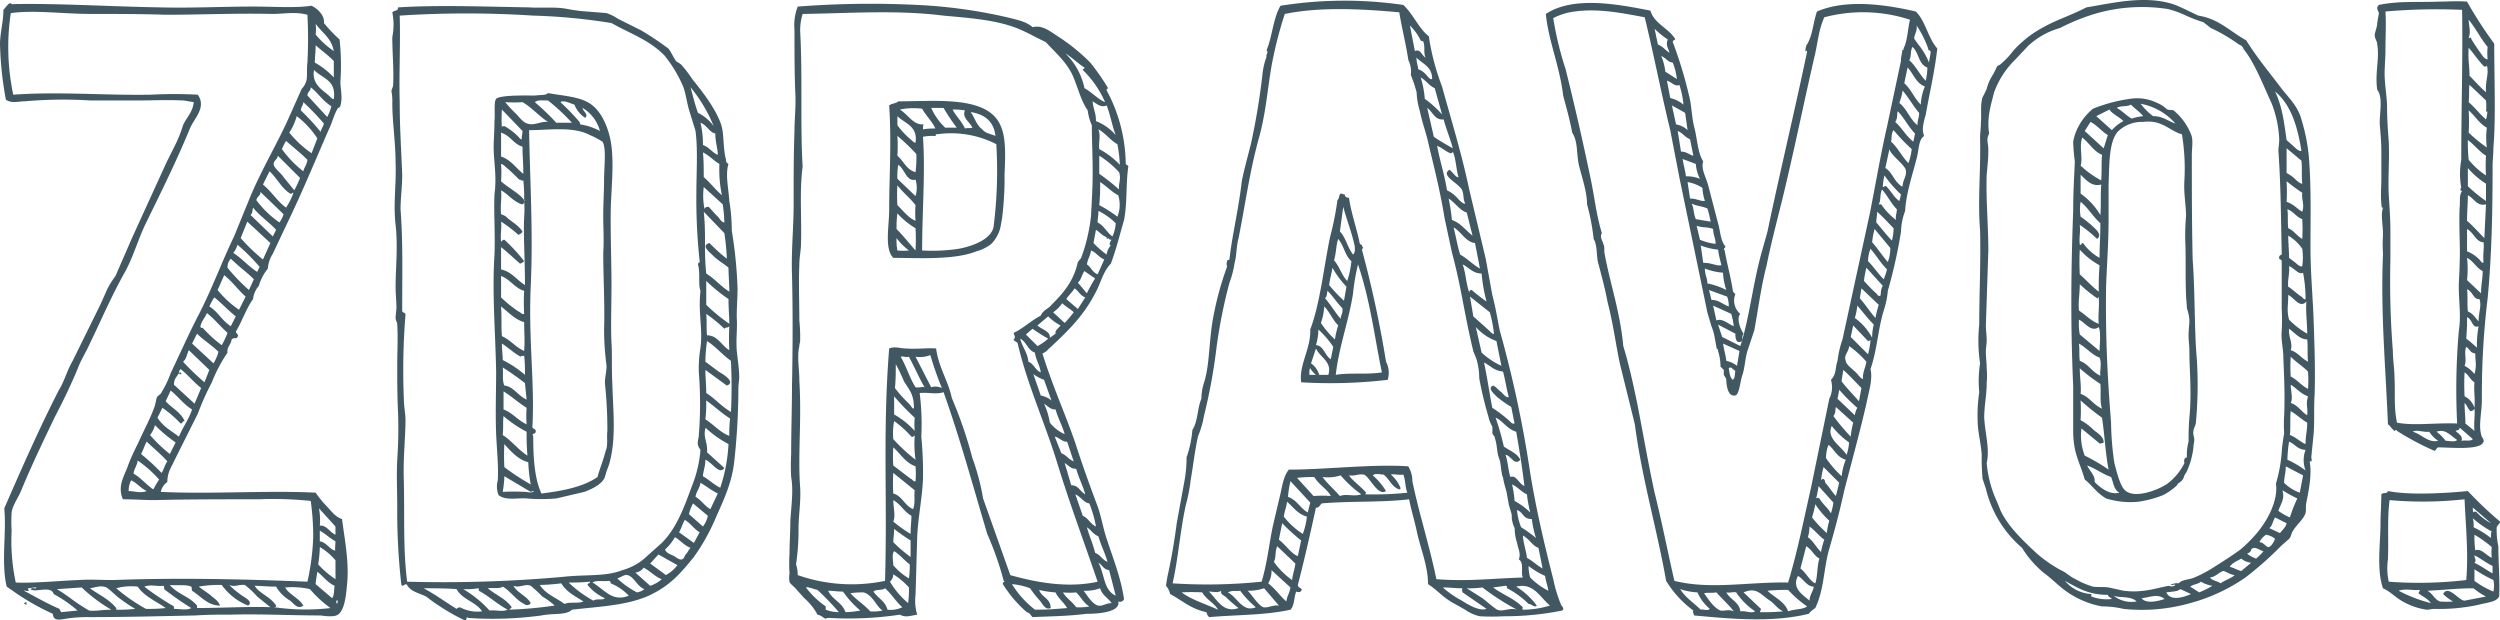 <svg xmlns="http://www.w3.org/2000/svg" width="397.471" height="98.651" viewBox="0 0 397.471 98.651">
    <path id="prefix__Path_986" d="M55.675-12.969a17.111 17.111 0 0 1-1.575-1.965c-7.336-.393-16.768.262-24.628-.131a2.608 2.608 0 0 1 1.048-1.572c0-1.572.655-2.358 1.179-3.537l3.671-7.336a41.486 41.486 0 0 1 2.23-4.978 23.266 23.266 0 0 1 2.486-4.712c-.131-.917.524-1.179.655-2.1.393-.393.786 0 .917-.393.393-.393-.524-.655-.131-1.048.917-1.572 1.572-3.537 2.62-4.978a3.836 3.836 0 0 1 .917-2.1 7.812 7.812 0 0 1 1.436-2.747 5.049 5.049 0 0 1 .786-2.358l2.1-4.454c2.49-5.109 4.586-10.222 6.814-15.327.524-1.048.786-2.227 1.31-3.144.131-.393.524-.262.524-.655.393-1.179 0-2.62 0-3.8a37.955 37.955 0 0 0-.131-6.681 24.121 24.121 0 0 1-2.489-2.62c.131-1.179-.917-2.227-1.965-2.751-2.62.393-6.026.131-9.17.131-5.109 0-9.825.262-14.934.131-7.991-.131-15.982-.655-23.318-.524-.393.131-.131-.131-.524-.131-.131 0-.131.131-.262.131l-.786.917c0 2.1-.655 4.061-.524 6.026a54.843 54.843 0 0 0 .917 8.253c.917.655 1.965.262 3.013.262a69.979 69.979 0 0 1 10.48-.131h7.336c2.489 0 4.847-.131 7.336 0 .262 0 .786.131 1.7.262-.131 1.572-1.179 2.489-1.7 3.668a20.585 20.585 0 0 1-1.179 3.013l-1.441 2.882-5.5 12.052-2.62 6.026a14.625 14.625 0 0 0-1.31 2.1l-1.048 2.358-4.454 9.039c-.917 1.572-1.31 3.275-2.227 4.716-3.144 6.157-5.9 12.445-8.646 18.733.39 3.796-.527 8.642.39 12.442l1.7 1.179a38.976 38.976 0 0 0 5.633 3.144c.131 1.441 1.441.786 3.013.655a22.205 22.205 0 0 1 2.882-.131c5.371 0 10.611-.131 16.768-.262 2.1-.131 3.668-.131 5.633-.131 5.109-.131 9.432.131 14.279.131.917.131 2.227.262 2.751-.131C58.688 3.8 58.95 1.31 59.081-.262c.393-3.537-.393-7.336-.786-10.48-1.179-.393-1.703-1.31-2.62-2.227zM6.419-.655a31.437 31.437 0 0 1-.655-8.253 21.159 21.159 0 0 1 0-2.882c.131-1.179 1.179-2.489 1.7-3.93 1.7-4.061 3.537-7.86 5.24-11.4q1.965-3.733 3.537-7.467c.524-1.441 1.31-2.62 1.834-3.8 1.965-4.061 3.406-7.467 5.5-11.266 1.441-2.489 2.227-5.371 3.406-7.86 2.489-5.109 4.978-10.087 7.074-15.2.655-1.7 2.751-3.406 1.31-5.5a70.791 70.791 0 0 0-7.467 0c-7.467.131-14.541-.524-21.877 0a36.4 36.4 0 0 1-.393-12.969c3.8-.524 8.253.131 12.838.131 4.061 0 8.122 0 11.79.131 5.633 0 11-.262 16.9-.131 1.965 0 3.668-.393 5.633.131a73.188 73.188 0 0 1 0 7.6c-.131.917 0 1.834-.131 2.751a3.118 3.118 0 0 1-.786 1.441l-2.1 4.716c-1.965 4.323-4.061 7.729-6.026 12.314l-2.62 6.419C39.169-51.614 37.6-47.291 35.5-43.23c-1.572 3.013-2.882 6.026-4.454 9.3a15.765 15.765 0 0 1-1.441 3.013c-.131.393-.655.524-.786.917l-.262 1.179c-.655 1.965-1.834 4.061-2.751 6.157a33.5 33.5 0 0 0-1.441 3.144c-.655 1.965-1.834 3.406-.917 5.633 1.7 0 3.406.131 5.109.131 5.109-.131 10.742-.131 16.506-.131a57.932 57.932 0 0 1 8.253.262 41.2 41.2 0 0 1 .394 5.765 38.558 38.558 0 0 1-.917 7.074c-9.956-.393-20.436-.655-30.916-.262-1.965 0-3.537-.131-5.5 0-3.277.131-6.945.524-9.958.393zm28.82 3.668C34.06 1.572 32.1 1.179 30.916-.262 32.1-.131 33.4-.393 34.322 0c.131.131 0 .262.131.655 1.441.917 2.489 2.358 4.454 2.358-.393-.917-1.048-1.179-1.572-1.7L35.5 0a18.561 18.561 0 0 1 3.668-.262 9.416 9.416 0 0 0 4.192 3.275c.917-.655-.655-1.31-1.31-1.834a15.431 15.431 0 0 1-1.7-1.441c.917.393 1.572-.131 2.489 0A13.042 13.042 0 0 1 44.8 1.572l2.1 1.7c-3.275-.131-8.122.131-11.659.131zm12.314.262c0-.131.262.131.262-.262-.915-1.441-2.751-1.965-3.406-3.144.917 0 1.965.131 3.406.131a6.008 6.008 0 0 0 2.227 2.227c.655.524 1.179 1.441 2.1.786-.659-1.179-2.362-1.834-2.886-2.882a13.261 13.261 0 0 1 3.93.262 17.9 17.9 0 0 0 3.275 3.013 34.158 34.158 0 0 1-8.908-.131zm-15.2-27.117c-1.179-.917-2.489-1.572-3.406-3.013l.786-1.572a17.075 17.075 0 0 1 2.882 2.489c.393 0 .262-.393.655-.393-.655-1.441-2.1-2.1-3.013-3.144l.786-1.7c1.179.917 1.965 2.1 3.406 3.013-.52 1.569-1.437 2.748-2.092 4.32zm13.366-28.165a29.155 29.155 0 0 1-3.537-3.406l1.048-2.62 3.67 3.406zM18.078 3.8a29.646 29.646 0 0 1-2.62-1.7A28.053 28.053 0 0 0 12.969.4L16.9.131a24.651 24.651 0 0 0 4.716 3.537c-1.442 0-2.49.262-3.538.132zm35.37-72.705a16.693 16.693 0 0 1-3.537-3.275 9.456 9.456 0 0 0 1.179-2.62 14.05 14.05 0 0 1 3.275 3.537zM13.624 4.061l-.262-.524C11.266 2.62 9.694 1.7 7.729.655c.131-.131.655.262.786-.131.131-.131-.262.131-.131-.262.393 0 .655-.131 1.31-.131C9.563.524 9.17 0 8.777.393c.655.655 3.275-.655 3.668.786a21.477 21.477 0 0 1 3.8 2.62zm13.493-.524A27.711 27.711 0 0 1 22.4.262 8.981 8.981 0 0 1 25.807 0c1.048 1.572 3.013 2.358 4.454 3.406a24.213 24.213 0 0 1-3.144.131zm14.8-47.553a15.681 15.681 0 0 1-3.406-3.144l1.048-2.358c1.179.917 2.227 2.358 3.406 3.406zM31.571-32.1c0-.917.393-1.179.786-1.834.131.131.262.262.393.131 0-.393-.262-.131-.393-.262a.993.993 0 0 1 .262-.524c1.179.917 2.1 2.1 3.275 3.013l-1.048 2.489zm17.816-28.16c-1.441-1.048-2.227-2.489-3.668-3.668l1.048-2.1c1.179 1.048 1.834 2.62 3.275 3.537.393.131.131-.131.524-.131a9.919 9.919 0 0 1-1.179 2.362zM39.169-38.383a19.738 19.738 0 0 1-3.013-2.751.481.481 0 0 1-.393-.131c.131-.917.655-1.31 1.048-2.227 1.179.917 2.1 2.1 3.275 3.144a14.072 14.072 0 0 1-.917 1.965zm-7.6 41.527A42.137 42.137 0 0 1 26.855 0c1.179-.393 1.7 0 3.144-.131-.131.393.131.131 0 .524a50.782 50.782 0 0 0 4.323 3.013c-.655.393-1.834.131-2.751.131zm-9.17.262C21.222 1.965 19.65 1.31 18.209.262c.917-.131 1.7-.524 2.62-.131.655.393 1.31 1.179 2.227 1.834a24.572 24.572 0 0 0 2.358 1.572 23.19 23.19 0 0 1-3.013.131zm14.019-35.894a40.213 40.213 0 0 1-3.406-3.275c.524-.393.524-.917.917-1.834l3.271 3.144zm12.576-32.619c-.393-.655-1.572-1.441-1.572-2.1 0-.524.655-.786.655-1.31l3.537 3.537a14.072 14.072 0 0 1-.917 1.965zM29.606-18.078a35.7 35.7 0 0 0-3.275-3.013c.393-.655.524-1.31.917-1.965 1.048 1.048 2.227 1.965 3.275 3.144-.393.524-.523 1.179-.917 1.834zm4.847-20.567l.786-1.572c1.048 1.048 2.358 1.834 3.406 2.882a7 7 0 0 1-.786 1.834zm-9.3 20.7c0-.655.524-1.179.655-2.1a19.272 19.272 0 0 1 3.406 3.013 16.7 16.7 0 0 0-.917 1.572c-1.049-.653-2.097-1.963-3.145-2.487zm32.1 16.768a14.681 14.681 0 0 1-2.753-2.36 19.544 19.544 0 0 0 .262-2.751 9.629 9.629 0 0 1 2.489 2.1zm-5.115-64.847a17.5 17.5 0 0 1-3.406-3.537 12.171 12.171 0 0 1 .655-1.31c1.179 1.048 2.358 1.965 3.406 3.013-.131.917-.524 1.179-.655 1.834zM43.492-47.16a28.793 28.793 0 0 1-3.406-3.54 1.97 1.97 0 0 1 .524-1.441c1.179 1.179 2.489 2.1 3.668 3.275zM54.1-86.067c1.048.917 1.965 1.572 2.882 2.489v2.62a12.568 12.568 0 0 0-3.013-2.358c.003-.917.131-1.703.131-2.751zM48.339-57.9a15.679 15.679 0 0 1-3.668-3.537c.131-.655.655-.655.655-1.31l3.668 3.537a4.1 4.1 0 0 1-.655 1.31zM30.916-21.091a21.466 21.466 0 0 1-3.144-3.009 4.427 4.427 0 0 0 .786-1.572 22.724 22.724 0 0 0 3.275 2.751zM40.61-41.4c-1.441-.917-1.965-2.227-3.406-3.144a8.384 8.384 0 0 1 .786-1.441c1.179.917 2.227 2.1 3.406 3.013zm15.982-34.973a7.261 7.261 0 0 1-.655 1.7l-3.144-3.406c0-.655.524-.655.524-1.31 1.183.92 1.834 2.099 3.275 3.016zm-2.751-5.764c1.441 1.441 3.537 1.572 3.144 4.585-.131.131-.393-.131-.786-.524-1.048-.917-2.751-1.834-2.358-4.061zM54.1-.393c0-.393.131-1.048.262-1.965.917.655 1.572 1.7 2.751 2.227-.131.655 0 1.441-.393 1.965zm-9.3-49.649c-1.441-.917-2.358-2.1-3.8-3.013a3.084 3.084 0 0 0 .655-1.31 30.059 30.059 0 0 1 3.537 3.537zm10.087-22.27a38.723 38.723 0 0 0-3.144-3.406c0-.524.393-.786.393-1.31a40.215 40.215 0 0 1 3.275 3.406c-.129.522-.391.786-.522 1.31zm-7.6 16.637l-3.537-3.406c.393-.393.262-.786.393-1.179 1.179 1.441 2.62 2.358 3.668 3.537zm9.96 46.112v1.31c-.917-.393-1.441-1.572-2.489-1.441a9.93 9.93 0 0 0-.131-2.751zM54.1-89.473c1.048 1.441 2.489 2.227 2.882 4.323a13.732 13.732 0 0 1-2.882-2.62 7.306 7.306 0 0 0 0-1.703zm3.147 83.709c-.655.131-1.441-1.31-2.489-1.441v-1.7c.917.524 1.572 1.179 2.489 1.7 0 .524-.131 1.305 0 1.441zm-30-9.432c-1.048.393-1.965 0-2.882 0a3.626 3.626 0 0 1 .393-1.7c.918.39 1.573 1.307 2.49 1.696zM7.729 2.751c.393-.131 0 .131.393.131v-.393c-.262 0-.393.131-.393.262zm49.78 0c-.131-.131-.131-.262-.131-.524h.262zM121.044-37.6c-.131-1.965.131-3.537 0-5.24 0-1.572.131-3.144.131-4.585a70.13 70.13 0 0 0-.917-9.17 28.641 28.641 0 0 0-.393-4.716c-.131-2.1-.655-4.192-.131-5.9a.605.605 0 0 1-.393-.655c-.524-1.965-.262-4.061-.786-5.633-.917-2.62-3.013-5.24-4.585-7.205a19.266 19.266 0 0 0-1.7-2.227 2.741 2.741 0 0 0-.786-.524c-.524-.655-.786-1.441-1.31-2.1a49.566 49.566 0 0 0-4.323-2.882l-3.668-1.834a7.949 7.949 0 0 0-1.834-.917l-3.149-.25a23.716 23.716 0 0 1-3.013-.393c-1.965-.393-4.061-.131-6.157-.262-7.336-.131-14.672-.393-20.829 0 0 .655-.524.393-.917.786a9.923 9.923 0 0 1 0 3.93c0 2.62.262 4.978.131 7.6 0 .393-.262.655-.262 1.048a8.056 8.056 0 0 1 .131 1.834c0 3.013.524 6.288.524 9.563.131 3.275-.393 6.55 0 9.825.393 3.537 0 6.681 0 9.956 0 1.048.131 2.1.131 3.144 0 .524-.131 1.179-.131 1.7 0 .393.262.655.262 1.048.131 2.1 0 4.323 0 6.288 0 2.62 0 5.109.131 7.729a71.018 71.018 0 0 1-.131 7.467c-.131 2.62 0 5.109 0 7.6a102.291 102.291 0 0 0 .657 12.313c.393.393.524-.393.917 0 .524 1.048 1.965 1.31 3.013 1.834a33.982 33.982 0 0 0 6.157 3.8c.393.131.131-.786.524-.393A57.24 57.24 0 0 0 90 4.585c1.965-.393 3.93 0 4.847-.917 4.585-.524 8.384-.655 11.921-2.1 3.537-1.572 5.24-3.537 7.467-6.288a32.213 32.213 0 0 0 3.275-5.764c1.441-3.275 2.751-5.9 3.144-9.432a108.317 108.317 0 0 0 .655-11.79c0-.393.131-1.048.131-1.572-.003-1.437-.265-2.878-.396-4.322zM68.644-.786C67.989-5.9 68.251-11 68.12-16.768c-.131-3.8.262-6.943.262-9.694 0-1.048-.262-2.227-.262-3.406a109.691 109.691 0 0 1 .262-13.362c0-.393-.524-.262-.524-.655 0-6.157.131-10.873-.262-16.113 0-1.7.262-3.537.262-5.5-.131-3.668-.393-7.336-.393-11.4-.131-4.585.131-9.17 0-13.886a163.83 163.83 0 0 1 21.222 0 93.3 93.3 0 0 1 12.445 1.184c3.013 1.7 5.895 2.62 8.384 5.109a21.007 21.007 0 0 1 3.013 4.978c.393 1.048.524 2.227.917 3.668l1.048 3.406c.393 3.013.131 6.55.131 10.349a91.263 91.263 0 0 0 .524 10.349c0 .393-.262.131-.262.524.393 1.441 0 3.144.393 4.192-.393 3.537.393 6.026 0 9.039a20.494 20.494 0 0 0-.262 3.93 63.13 63.13 0 0 1 0 9.956c0 .524-.262 1.048-.131 1.572a2.026 2.026 0 0 0 .393.786 19.67 19.67 0 0 1-1.31 5.633c-1.179 3.144-2.358 6.681-4.847 9.17l-2.358 2.1a9.05 9.05 0 0 1-3.93 2.227c-2.62 1.048-5.764.655-9.3 1.048a213.67 213.67 0 0 1-24.891.778zM82.4-69.954c0 2.489.524 4.585.131 7.6-.131 3.013.131 6.026 0 9.563-.393 6.157.131 11.921.262 18.6 0 3.144-.131 6.681 0 9.956.131 2.751.393 5.109.262 7.336a3.651 3.651 0 0 0 .131 2.358c1.179.917 3.013.393 4.454.524a28.3 28.3 0 0 0 4.716 0l4.454-1.048c1.441-.524 2.882-1.31 3.275-2.358l.262-.917.393-1.048c1.179-4.061.655-8.384.524-12.969-.131-2.489 0-4.454-.131-6.419-.131-2.489 0-6.419 0-8.908 0-3.668-.131-6.812-.131-11.135 0-4.061.655-8.384 0-12.052-.524-2.62-1.7-5.109-3.668-6.157-1.7-.917-4.192-1.048-6.288-1.441-.393.393-1.179.262-2.1.393-1.048 0-5.5-.131-6.157.524-.393.524-.131 2.358-.262 3.537.003 1.441-.127 3.015-.127 4.061zm17.292-.786c.655.917.262 4.061.262 6.026 0 1.7-.131 3.8-.131 5.764s.131 3.8 0 5.895c0 3.668.262 8.253.131 12.052a44.557 44.557 0 0 0 .393 5.895c0 .917-.262 1.834-.262 2.751a70.127 70.127 0 0 1 .393 7.6c-.131 1.179.131 2.227-.262 3.144-.393 1.572-.917 2.751-1.31 4.192C96.416-15.72 93.01-15.2 90-14.8c-1.179-2.489-1.31-6.157-1.31-9.17-.393-.393.524-.262.393-.786 0-.393-.524-.262-.524-.655.393-6.812-.655-14.017-.262-22.4s-.131-16.9-.262-24.759c3.144 0 6.943-.655 9.694.786a13.35 13.35 0 0 1 1.962 1.044zm-16.114 7.729c1.179.655 1.834 1.7 3.275 2.227.262 0 .393-.131.393-.524a17.492 17.492 0 0 1 0 2.62c-.131 3.144.131 6.55.131 10.742-1.441-.917-2.1-2.1-3.8-2.489v-3.537c1.179.917 2.1 1.834 3.013 2.62a1.4 1.4 0 0 0 .655-.393 26.186 26.186 0 0 0-3.145-3.406c-.393 0-.393.393-.524.262-.131-1.048.131-2.227 0-3.144a21.749 21.749 0 0 1 2.751 2.1c.393-.131.655-.393.655-.524-.655-1.048-1.834-1.572-2.751-2.489-.131 0-.262-.131-.655-.262-.129-1.445.133-2.624.002-3.803zm36.549 35.239c-1.572-.917-2.489-2.1-3.93-3.013 0-1.572-.131-2.1-.131-3.668l3.406 2.489c1.441-.524-.393-1.7-1.31-2.227l-2.1-1.572a25.521 25.521 0 0 1 .262-3.275c1.441.917 2.358 2.1 3.8 3.144.134 2.882.134 5.633.003 8.122zm-.655-24.366a23.62 23.62 0 0 1-2.751-2.489c-1.441.393 0 1.441.524 1.965.917.917 1.965 1.441 2.489 1.965 0 1.179.131 2.358.131 3.8-1.441-.917-2.227-1.965-3.668-2.882-.393-3.668 0-6.026-.393-9.825l3.275 3.406a35.61 35.61 0 0 1 .393 4.06zm-1.048 36.418c-1.048-.524-1.834-1.31-2.751-1.834 0-.655.393-1.572.393-2.62 1.048.393 2.227 2.489 3.013 1.31l-2.751-2.489c.131-1.572-.655-2.358-.262-3.8.131-.131.131-.131.131 0a17.147 17.147 0 0 0 3.537 2.489 26.182 26.182 0 0 1-1.31 6.944zM85.281 3.275c-1.048-1.441-2.62-1.965-3.8-3.013.525-.131 1.966.131 2.359-.262 1.179.655 2.227 2.227 3.406 2.751a.683.683 0 0 0 1.048-.131c-.655-1.179-2.1-1.572-2.751-2.751 1.048.393 1.834-.393 2.751 0a21.753 21.753 0 0 1 1.834 1.7 10.843 10.843 0 0 1 1.965 1.441 64 64 0 0 1-7.205.655zm-1.7-47.815c1.179.917 2.227 2.1 3.668 2.489 0 2.1.131 2.62 0 4.585-1.441-.655-2.1-1.7-3.537-2.358-.134-1.576-.003-2.751-.134-4.716zM77.028 3.275a.993.993 0 0 0-.524.262C74.8 2.489 73.229 1.31 71.264.262c1.572 0 3.537 0 5.24.131.917 1.7 3.013 1.965 4.061 3.537a5.934 5.934 0 0 1-3.537-.655zm42.837-45.064A28.113 28.113 0 0 1 116.2-44.8v-3.8a26.022 26.022 0 0 0 3.537 2.882c-.003 1.571.128 2.75.128 3.929zM83.578-72.181c1.572.524 1.965 1.834 3.406 2.227 0 1.7.131 2.358.131 4.323-1.179-.917-1.965-2.227-3.537-2.751zm3.668 28.82c-.393.131-.524-.262-.917-.393a20.519 20.519 0 0 1-2.751-2.227v-3.406c1.441.524 2.227 1.965 3.668 2.358a34.258 34.258 0 0 0 0 3.668zM84.1-22.663c1.048 1.179 2.227 2.489 3.8 2.882a26.487 26.487 0 0 0 .393 3.537 38.282 38.282 0 0 1-4.193-2.751 34.16 34.16 0 0 1 0-3.668zm-.131-4.454a18.064 18.064 0 0 0 3.668 2.489c0 1.572 0 2.1.131 3.8-1.441-.917-2.489-2.358-3.93-3.275.133-1.049.002-2.097.133-3.014zm3.013-49.911c1.572.917 2.62 2.227 4.061 3.144-1.179-.131-2.227.655-3.275.262-.655-.131-1.441-1.179-1.834-1.572a20.182 20.182 0 0 1-1.7-1.834 19.282 19.282 0 0 0 2.75 0zm31.7 14.8c-1.048-.917-1.834-1.965-2.882-2.882 0-1.048 0-2.882-.131-3.93 1.048.524 1.7 1.31 2.62 1.834a20.207 20.207 0 0 0 .397 4.981zm1.179 38.252c-1.441-.524-2.358-1.7-3.8-2.62a21.251 21.251 0 0 0 .131-3.013c1.441 1.048 2.358 1.965 3.8 2.882a19.347 19.347 0 0 0-.127 2.754zm0-13.624c-1.179-.655-1.834-2.358-3.537-2.358-.131-1.048 0-2.227-.131-3.406A22.806 22.806 0 0 1 119.079-41c.393-.393.393 0 .786-.393a36.72 36.72 0 0 0 0 3.793zM93.665 2.751c-1.441-1.051-3.013-1.572-3.93-3.013a32.254 32.254 0 0 0 3.406-.262c.917 1.441 2.1 1.965 3.537 2.882-.917.393-2.096 0-3.013.393zm-6.026-28.558c-1.441-.655-2.227-1.834-3.668-2.358v-2.882c1.441.917 2.227 1.7 3.668 2.62a17.393 17.393 0 0 0 0 2.62zm-.393-35.632c-.655-1.048-2.751-2.1-3.668-3.013a19.258 19.258 0 0 0 0-2.751c.131 0 .393.131.786.524.655.524 1.441 1.31 2.1 1.965.393 0 .262.262.655.131a26.309 26.309 0 0 1 .131 3.144c.131 0 .131.131 0 .131zM84.1-31.964c-.393-.917-.131-1.965-.262-2.882a41.323 41.323 0 0 1 3.537 2.489l.262 2.62c-1.437-.655-2.094-2.096-3.537-2.227zM119.079-57.9c-.524 0-.786-.786-1.31-1.179l-1.179-1.31c-.393 0-.655.131-.655.393a10.571 10.571 0 0 1-.131-3.537l3.013 2.751a23.528 23.528 0 0 1 .262 2.882zM95.237-76.635a4.5 4.5 0 0 0 1.7 2.1c.655-.524-.393-1.048-.393-1.572a6.154 6.154 0 0 1 2.756 3.664 9.847 9.847 0 0 0-3.144-1.048v-.131c-.131-.131-.131-.131 0-.131a37.124 37.124 0 0 0-3.144-3.275c.522-.393 1.701.262 2.225.393zm-11.528 37.99c1.048.655 1.965 1.572 3.013 2.1.131-.393.393.131.524-.262a27.422 27.422 0 0 1 .131 3.144 16.644 16.644 0 0 0-3.537-2.358c0-.921-.131-1.445-.131-2.624zm7.336-38.645a33.528 33.528 0 0 1 3.8 3.537h-2.49a40.213 40.213 0 0 0-3.406-3.275c.524-.393 1.179-.262 2.096-.262zM81.744 3.8A17.693 17.693 0 0 0 77.552.393 10.047 10.047 0 0 0 79.91.262c.131 0 .131.131.131.393 1.7.917 2.882 2.1 4.585 3.013-.917.393-1.834 0-2.882.132zm35.108-16.113c-.917-.524-1.441-1.441-2.358-1.965.131-.917.655-1.31.786-2.227.917.524 1.7 1.179 2.751 1.7zm-3.93 7.2c-.131.131-.262.786-.655.786-.393.131-1.048-.524-1.441-.655-.655-.262-1.048-.524-1.179-.917a7.975 7.975 0 0 0 1.572-1.965c.917.524 1.441 1.31 2.489 1.7-.393.4-.393.664-.786 1.055zm-5.633 1.441l1.31-1.441 3.013 1.7a5.518 5.518 0 0 1-1.834 1.572zm-9.17 3.017c.524-.393 1.572-.131 2.751-.262-.131.131.131 0 .131.393a8.086 8.086 0 0 1 2.882 1.965c-2.62 1.048-3.799-.917-5.764-2.096zm.131 2.882a17.916 17.916 0 0 1-3.93-2.882 30.764 30.764 0 0 0 3.406-.131c0 .393-.393.131-.393.524a7.34 7.34 0 0 0 2.751 2.1c-.393.389-1.184-.004-1.834.389zm19.781-70.871c-.917-.393-1.31-1.179-2.358-1.572a14.611 14.611 0 0 0-.393-3.537c1.048.393 1.441 1.572 2.358 1.7 0 1.444.393 2.361.393 3.409zm-31.047-3.8c0 .393-.131.786-.131 1.31-.131.131-.393-.262-.524-.393a9.991 9.991 0 0 0-2.227-1.7c-.131.131-.393-.131-.393.262a21.16 21.16 0 0 1 0-2.882zm24.89 63.8c.393-.655.524-1.31.917-1.965.917.524 1.441 1.441 2.358 1.965l-.917 1.7zm-24.5-6.419a31.858 31.858 0 0 0-3.537 0 16.051 16.051 0 0 0 .262-2.489l4.192 2.489c.131 0 .131-.131.524-.131-.39.394-.915.129-1.438.129zm26.069 3.537a7.261 7.261 0 0 1 .655-1.7l2.358 1.965a4.06 4.06 0 0 1-.786 1.7zm-8.515 9.3a1.886 1.886 0 0 0 1.31-.786c1.048.524 1.834 1.441 2.882 1.834a5.14 5.14 0 0 1-1.834 1.048zm12.445-71a6.8 6.8 0 0 0-2.489-2.1c-.524-1.441-.786-2.62-1.179-4.061a23.959 23.959 0 0 1 3.671 6.158zM105.193.917a13.614 13.614 0 0 1-3.144-2.227c.524-.131 1.179-.655 1.572-.524 1.048.134 1.572 1.834 2.751 2.227a2.469 2.469 0 0 1-1.179.524zm24.235-1.7c.131.393.786.786 1.179 1.31l1.179 1.31a9.2 9.2 0 0 1 2.1 2.62c.655.131.917.524 1.31.655.131-.131.262-.131.655-.131a54.531 54.531 0 0 0 11.135-.524c.917.524 1.834.131 2.751 0a7.6 7.6 0 0 1-.262-3.144l.262-9.17c.131-3.144.786-6.157.917-9.17a59.215 59.215 0 0 0-.262-6.812 40.015 40.015 0 0 0-.262-6.943c1.441-.131 2.62.262 3.8-.131 2.62 7.336 4.716 15.065 6.943 22.532a50.473 50.473 0 0 1 2.62 7.467c.393.131-.262.131-.131.524a19.658 19.658 0 0 0 3.8 4.454c.524.131.524.393.917.786 2.489-.131 5.5-.131 8.515-.524 1.965 0 5.5-.262 5.109-1.965a.677.677 0 0 0 .917-.393c-.524-3.537-1.834-6.681-2.882-9.956-.524-1.7-.786-3.406-1.441-5.109-1.179-3.144-2.358-6.419-3.406-9.694-1.572-4.585-3.668-9.17-5.24-14.279a2.346 2.346 0 0 0 .917-.655c3.537-3.275 5.9-5.633 7.86-9.694.655-1.441 1.048-2.882 2.1-3.93.917-2.489 1.441-4.716 2.1-6.943.524-2.751.262-5.371.655-8.384.131-.393-.393-.262-.393-.655a25.069 25.069 0 0 0-3.013-11.528c-.131-.393.262-.131.131-.524a35.758 35.758 0 0 0-2.751-3.93 30.551 30.551 0 0 0-4.978-4.061c-1.441-.917-2.62-1.965-4.192-1.572-1.048-.917-2.489-1.179-4.061-1.572a79.884 79.884 0 0 0-14.279-1.965 150.591 150.591 0 0 0-19 .262 8.044 8.044 0 0 0-.524 3.668c0 3.275 0 6.943.131 9.956.131 2.1-.131 4.192-.131 6.288-.131 3.537-.131 6.943-.131 11.528 0 3.668-.393 7.467-.262 11.135.131 5.109.131 11.528 0 17.685 0 3.537-.131 7.074-.131 10.873a34.158 34.158 0 0 0 0 3.668c.393 2.227 0 4.585-.131 7.074 0 1.572-.131 3.406-.131 5.109a25.177 25.177 0 0 0 0 3.144 4.391 4.391 0 0 0-.009 1.307zm1.441-8.384c0-2.1.393-4.323.262-6.55-.393-5.24.262-10.611-.131-17.03 0-1.965-.393-3.8 0-5.5 0-.393.131-.524.131-.917a26.31 26.31 0 0 0-.131-3.149c0-3.013-.131-5.895 0-8.908 0-1.179.262-2.227.262-3.275.131-4.192-.262-8.253.262-12.314-.393-6.288 0-14.672-.393-21.484a8.709 8.709 0 0 1 .393-2.751c7.86-.131 15.065-.655 22.4.262 4.192.393 8.384.655 11.921 2.1 1.572.655 2.882 1.441 4.323 2.1 1.441 1.572 3.144 3.013 4.192 5.109.917 1.965 1.31 4.061 2.489 5.764a7.951 7.951 0 0 0 .655 2.358c0 2.489.131 4.847.131 7.336s-.131 4.585-.262 7.074a27.646 27.646 0 0 1-1.572 6.681l-.524.655c-.655 3.013-2.227 4.847-4.192 6.812-.524.655-1.31.786-1.7 1.7-1.7.917-2.882 2.1-4.323 2.751.131.524.393.655 0 1.048.131.393.524.262.655.655 1.572 6.681 4.323 12.576 6.288 18.995s4.323 12.707 6.419 18.864c-4.716 1.048-9.694.131-13.886-1.048l-4.323-12.183a35.634 35.634 0 0 0-1.7-6.419 68.786 68.786 0 0 0-3.28-9.569c-.524-2.62-2.1-4.847-2.489-7.86-1.179-.131-3.013.131-4.716 0-1.048 0-1.834-.393-2.751 0-1.048 13.362-.262 23.318-.655 36.942a25.909 25.909 0 0 1-13.886-.917 5.132 5.132 0 0 0-.262-1.7 36.777 36.777 0 0 0 .393-5.635zm28.3-44.147a6.649 6.649 0 0 0 2.358-1.179 5.675 5.675 0 0 0 1.441-2.62l.262-1.441a51.008 51.008 0 0 0 .393-6.943c.131-3.013.262-5.9-.655-7.86-2.1-4.716-10.087-3.8-16.244-3.8-.393.393-.917.262-1.441.655.393 6.157 0 11.266 0 16.506 0 2.751-.786 6.288.655 7.729 3.795-.002 9.69.391 13.227-1.05zm2.751-4.192c-.131 2.227-3.406 3.406-5.633 3.8a28.34 28.34 0 0 1-5.764.262c0-6.288.524-12.314.131-18.078a8.056 8.056 0 0 1 1.834-.131c.393.131 0-.393.393-.262a15.706 15.706 0 0 1 9.432 1.572 70.14 70.14 0 0 1-.397 12.834zm6.55 61.177a15.424 15.424 0 0 1-3.67-4.064 10.284 10.284 0 0 1 2.882.655 17.612 17.612 0 0 0 1.439 1.838c.524.524.917 1.7 1.834 1.31 0-1.572-1.441-1.7-1.834-2.882a15.716 15.716 0 0 0 2.62.393c.393.917 1.31 1.572 1.834 2.489-1.703.127-2.882.258-5.109.258zm-19.65-27.51c.393.131.393-.262.524-.131a17.442 17.442 0 0 0 .131 3.8 28.3 28.3 0 0 1-3.537-3.275 10.4 10.4 0 0 1 .131-2.882 16.308 16.308 0 0 1 2.747 2.485zm32.75-34.977a21.541 21.541 0 0 0-2.882-1.834 31.952 31.952 0 0 0 .131-3.668c1.048.655 1.834 1.572 2.882 2.1a5.078 5.078 0 0 1-.135 3.399zm-32.492 46.502c-1.441-.655-1.7-2.1-3.144-2.489a26.434 26.434 0 0 1 0-3.275l3.406 2.751c-.131.917.131 2.096-.262 3.013zm.393-24.235a4.531 4.531 0 0 0 2.358-.262 50.357 50.357 0 0 0 1.834 5.24 2.329 2.329 0 0 0-1.7-.131zm-2.882-35.108a31.991 31.991 0 0 1 3.013 2.882 17.644 17.644 0 0 1-.131 2.882c-1.441-.393-1.834-1.7-2.882-2.62a25.076 25.076 0 0 0 0-3.144zm35.239 8.515a32.94 32.94 0 0 0-3.144-2.489v-2.882a15.2 15.2 0 0 1 3.144 2.62c.393 1.048-.128 1.834 0 2.751zm-32.357 46.374c-.393.131-.393-.262-.786-.393l-2.751-2.1a21.135 21.135 0 0 1 0-2.882c1.179 1.048 1.965 2.489 3.537 3.013a14.173 14.173 0 0 1 0 2.362zm32.488-50.3a12.709 12.709 0 0 0-3.275-2.489c-.131-1.179.262-1.965-.131-3.144 1.179.655 1.834 1.7 3.013 2.358a22.448 22.448 0 0 1 .393 3.271zm-35.37 7.729a12.605 12.605 0 0 0 2.882 2.358 31.76 31.76 0 0 1 0 3.537c-1.048-1.179-1.965-2.358-3.013-3.406a15.854 15.854 0 0 1 .131-2.493zm2.1 50.959a20.881 20.881 0 0 1-2.751-1.965c.393-.917 0-2.227 0-3.406 1.179.655 1.7 1.834 2.882 2.489-.004.913-.135 1.83-.135 2.878zm1.834-67.6c.655 1.179 1.572 1.965 2.1 3.144a11.313 11.313 0 0 0-1.965.131c0-.393 0-.655.131-.786-1.7.131-2.358-1.441-3.8-2.358a10.706 10.706 0 0 1 3.53-.131zm25.807-6.55c0 .393-.524.131-.131.524a16.047 16.047 0 0 1 3.406 4.978c-1.048-.393-2.1-1.572-3.275-2.227a10.752 10.752 0 0 0-3.013-5.5c.913.522 1.961 1.57 3.009 2.225zM146.589-63.8c.917 1.179 1.965 1.965 2.882 3.144a15.691 15.691 0 0 0 0 2.489c-1.048-.393-1.965-1.572-2.882-2.489a25.177 25.177 0 0 1 0-3.144zm34.711-7.988a8.04 8.04 0 0 0-3.144-2.227c0-1.441-.393-1.7-.524-3.144.655.393 1.31 1.048 2.227.655.659 1.704.79 3.013 1.441 4.716zm-35.1 40.217c.131-1.179.131-2.751.131-3.8a27.4 27.4 0 0 1 1.31 2.751c.917 1.441 1.572 2.1 1.572 4.192-.131.393-.393-.262-.786-.655a21.274 21.274 0 0 1-2.227-2.488zm3.144 4.716a10.983 10.983 0 0 0 0 2.1 13.1 13.1 0 0 0-3.275-2.62v-2.882a40.211 40.211 0 0 0 3.271 3.402zm-4.327 30.523c-.393-1.441-1.572-1.834-2.227-2.882.393-.393 1.31-.131 1.834-.524 1.048.917 1.7 2.1 2.751 3.013a4.255 4.255 0 0 1-2.358.393zm-6.681.393c-.524-1.572-2.1-1.965-2.751-3.406.917 0 1.31.131 2.358.131a15.06 15.06 0 0 0 2.751 3.014 14.435 14.435 0 0 1-2.358.261zm3.93-.131c-.917-1.048-2.227-1.834-3.144-2.882a13.577 13.577 0 0 1 2.1-.131c1.441.393 2.1 2.358 3.013 2.882a6.489 6.489 0 0 1-1.969.131zm6.026-1.31a13.339 13.339 0 0 1-2.882-3.406 1.6 1.6 0 0 0 .524-1.179 11.758 11.758 0 0 1 2.489 2.1 15.852 15.852 0 0 1-.131 2.485zm1.179-34.32c-.917-1.441-1.441-3.275-2.358-4.847.524-.131.655.131 1.31 0 .917 1.7 1.572 3.275 2.489 4.847-.393-.133-.917.129-1.441 0zm-2.751-35.37c1.048.655 1.31 2.751 2.751 2.358a4.465 4.465 0 0 1 0 2.62l-2.882-2.751a11.294 11.294 0 0 1 .131-2.229zm1.965 62.356a22.009 22.009 0 0 1-2.751-2.358c0-.524.131-1.179.131-2.1a31.778 31.778 0 0 0 2.62 1.834zm-.262 3.406a9.629 9.629 0 0 1-2.489-2.1c0-.655-.262-1.7.131-2.227.917.524 1.572 1.441 2.489 2.1a14.281 14.281 0 0 1-.131 2.225zm30.13 4.323c-.917-.131-1.834-1.7-2.358-2.358a6.884 6.884 0 0 0 2.62-.393c.393 1.179 1.179 1.441 1.834 2.358-.917-.002-1.441.522-2.096.391zm-24.628-79.126a32.72 32.72 0 0 0 2.1 3.144h-1.834a9.911 9.911 0 0 1-2.227-3.144zm26.593 21.877a2.464 2.464 0 0 0-.655 1.441 14.976 14.976 0 0 1-2.1-1.834l.393-2.1c.655.393.786.786 1.7 1.179.393-.393-.524.524.393.131-.131.131 0 .262.393.262-.124.135-.517.79-.124.921zm-18.34-17.423c-.917-.393-1.572-.393-2.1-1.048-.917-.655-1.179-1.834-1.834-2.751 2.362.393 3.672 1.572 3.934 3.799zm18.6 15.982c-.917-.655-1.31-1.7-2.358-2.227 0-.655.131-.917.131-1.834a10.49 10.49 0 0 1 2.751 1.965 6.166 6.166 0 0 1-.522 2.096zM135.192 3.144a13.879 13.879 0 0 1-3.144-3.013c.393-.131 1.179.262 1.834.393a43.423 43.423 0 0 1 3.406 3.537 5.933 5.933 0 0 1-2.1-.393zM178.16-9.563c-.917-.393-1.179-1.31-2.1-1.7l-1.179-3.406c.917.393 1.31 1.31 2.227 1.441a19.3 19.3 0 0 1 1.052 3.665zm-7.336-30c.131-1.048-1.31-1.31-1.965-1.965l1.7-1.441a7.631 7.631 0 0 0 1.965 1.441c-.393.524-.917.786-.786 1.31zm4.192 20.829c.393 1.441 1.048 2.62 1.441 4.061-.917-.524-1.048-1.441-2.227-1.441l-1.048-3.537c.655.394.918.918 1.834.918zm3.406-30.916c-.917-.393-1.048-1.179-1.7-1.572.131-.917.524-1.31.655-2.227.917.393 1.179 1.048 2.1 1.441zm.131 41.658c.393 1.441 1.048 2.62 1.441 4.061-.917-.393-1.048-1.048-1.965-1.441-.393-1.572-.917-2.62-1.31-4.061.655.394.917 1.049 1.834 1.442zm-5.371-16.244a6.4 6.4 0 0 1-2.358-1.834 11.5 11.5 0 0 0-.917-3.013c.655.393.917.917 1.834.917.393 1.442 1.048 2.49 1.441 3.931zM146.589-74.8c1.179 1.179 3.275 1.572 2.882 4.192-.131.131-.524-.262-.655-.393a12.79 12.79 0 0 1-2.227-2.358zm24.759 31.178a5.028 5.028 0 0 0 1.441-1.441c.524.524 1.31.917 1.834 1.441a19.6 19.6 0 0 1-1.441 1.7zm3.668 46.9c-.655-.917-1.572-1.441-2.1-2.358a11.179 11.179 0 0 0 2.1 0c.917.917 1.179 1.7 2.1 2.227a8.148 8.148 0 0 1-2.1.128zm.262-47.422l-1.834-1.572c.393-.655.917-1.048 1.31-1.7.655.393.786 1.048 1.7 1.441zM181.3 1.441c-1.965-.917-1.7-3.275-2.751-5.24.655.393.786 1.048 1.7 1.179zm-13.886-37.2c-.131-1.441-.917-2.227-1.31-3.668 1.048.524 1.179 1.834 2.358 2.227.131 1.179.786 1.965.917 3.144-.913-.397-1.044-1.314-1.961-1.707zm7.86-12.576c.524-.393.655-1.31 1.048-1.834l1.7 1.179a21.2 21.2 0 0 0-1.31 2.358zm-8.253 8.253l1.052-.918a26.091 26.091 0 0 0 2.489 1.572 7.878 7.878 0 0 1-1.7 1.179zm4.061 10.48a4.06 4.06 0 0 0-1.7-.786L168.2-33.8a6.038 6.038 0 0 0 1.7.917zm3.537 9.694c-.917-.393-1.048-.917-1.965-1.31l-1.048-2.62c.524 0 1.31.917 1.965.786zm-17.288-55.81c-.524 1.179.786 1.834 1.179 2.751-.393.131-.786 0-1.179.131-.524-1.179-1.441-1.965-1.965-3.013a11.313 11.313 0 0 1 1.965.131zm-10.873 20.305a9.309 9.309 0 0 0 1.965 1.965 8.193 8.193 0 0 1-1.834 0 8.1 8.1 0 0 1-.131-1.965zM250.865-1.179c-1.441-5.633-2.751-11.266-3.668-16.9a183.066 183.066 0 0 0-4.847-22.663c-.393-1.965-.655-3.668-1.179-5.633l-1.048-5.764-2.62-11c-1.179-5.633-2.882-11.135-4.323-16.375a37.6 37.6 0 0 1-2.1-7.991c-1.572-1.179-2.489-3.537-4.061-4.978a64.863 64.863 0 0 0-19.519.131c-1.179 1.965-1.31 4.978-2.227 7.074.393.393-.131.655 0 1.048a11.441 11.441 0 0 0-.655 2.882 107.086 107.086 0 0 1-1.834 11c-.524 2.1-1.048 3.93-1.441 5.895-.524 4.585-1.572 8.777-1.965 12.445-.131.131-.393 0-.393.393-.131.393 0 .393 0 .786a50.615 50.615 0 0 0-2.227 8.253c-.655 3.668-.524 7.467-1.441 10.218a8.226 8.226 0 0 0-.393 2.489c-.655 1.441-.524 3.537-1.441 4.978a17 17 0 0 1-.917 4.323 21.326 21.326 0 0 1-.393 4.061L191-10.087c-.393 3.013-.786 5.24-1.31 7.729a20.261 20.261 0 0 0-.393 2.227 3.084 3.084 0 0 1 .655 1.31c1.965 1.048 3.275 2.358 5.764 2.882.131.524.393.786.524.786 4.323-.393 8.646-.262 12.838-1.179.655-.655.524-1.834.917-2.882.393.131.655.131.786-.131.393-.393-.524-.393-.524-.917 1.048-4.061 1.965-8.122 2.882-12.314.393.131.524-.262.917-.655 4.585-.393 9.563-.131 13.886-.655.393 1.965.917 3.537 1.31 5.5.655 2.751 1.7 5.24 1.7 7.991 1.441.917 2.227 1.965 3.8 2.882l2.1 1.179a6.235 6.235 0 0 0 2.358 1.048 36.528 36.528 0 0 0 3.8 0 46.462 46.462 0 0 0 9.3-.917c.393-.393-.131-.655-.262-1.048a22.4 22.4 0 0 1-1.183-3.928zm-22.4-15.589a4.524 4.524 0 0 0-.655-2.358c-5.633-.393-13.1.524-18.995.524-.917 1.179-1.048 2.751-1.441 4.323l-1.048 4.454c-.655 3.013-.917 6.026-1.834 9.039a83.984 83.984 0 0 1-14.148.262c.917-4.061 1.179-8.253 2.1-12.445a27.448 27.448 0 0 0 .786-4.061c.393-2.227.655-4.716 1.179-6.943a14.257 14.257 0 0 0 .917-3.144 89.48 89.48 0 0 0 1.965-10.611 80.074 80.074 0 0 1 2.1-10.611 14.671 14.671 0 0 0 .786-3.013c.393-1.441.262-2.62.655-4.061 1.048-5.24 1.7-10.218 3.144-15.589 1.179-4.061 1.441-7.991 2.1-11.79a63.518 63.518 0 0 1 2.1-8.253c5.633-1.179 12.576-.786 18.209-.262.393 2.489 1.048 4.978 1.441 7.6a4.064 4.064 0 0 1 .393 2.358 22.575 22.575 0 0 1 .917 2.751 12.124 12.124 0 0 0 .524 3.013c.393 1.965 1.048 3.537 1.441 5.5.917 3.8 1.834 7.467 2.489 11.528l1.179 5.5c1.441 5.24 1.965 9.825 3.406 15.72a13.59 13.59 0 0 1 .524 1.31 10.912 10.912 0 0 1 .393 2.882 57.052 57.052 0 0 0 1.441 6.026 5.612 5.612 0 0 0 .655 1.7v1.048c.131.393.393.393.393.786.393 1.048.262 2.1.655 3.144s.262 2.227.655 3.144c.131 1.048.524 1.834.655 2.882l.262 1.441.393 1.31c.131.393 0 .786.131 1.179a4.163 4.163 0 0 0 .393 1.179 7.418 7.418 0 0 0 .393 2.358c.131.917.655 1.7.262 2.62.917.524.262 2.227.655 2.882-4.847.131-8.646.655-13.755.262-1.065-5.235-2.768-10.475-3.816-15.584zm-7.991-36.68c-.131-.393.393-.262 0-.655 0-.393-.262-.131-.393-.524-.393-2.1-1.31-4.585-1.7-7.205-.393 0-.655-.131-.655-.524-.393 0-.262-.131-.655-.131-.393.393-.131.655-.524 1.048a46.936 46.936 0 0 1-1.179 5.9c-1.048 5.109-1.572 10.48-3.144 14.672.131 3.013-1.834 5.633-1.441 8.384a78.526 78.526 0 0 0 13.755-.393 3.756 3.756 0 0 0-.262-2.882 175.308 175.308 0 0 0-3.803-17.69zm-4.192 19.781c.524-4.585 2.1-8.646 2.751-12.969a33.674 33.674 0 0 1 .786-4.585c1.965 5.764 2.62 11.528 3.8 17.161-2.491.393-5.242 0-7.338.393zm30 17.685c-.917-.393-1.31-1.834-2.227-1.441-.393-1.179-.393-2.489-.786-3.537.917.131 1.441 1.834 2.358.786-.524-1.048-1.7-1.441-2.62-2.1a41.746 41.746 0 0 0-1.31-4.585c1.048.393 1.834 1.834 3.275 2.227.522 3.017.915 5.375 1.308 8.65zm-2.491-14.148c-.393.131-.786-.393-1.179-.786-.524-.393-.917-.917-1.31-1.048-.917.393 0 1.179.655 1.834a23.154 23.154 0 0 0 2.227 1.572l.524 2.62c-.393.131-.655-.262-.786-.393a21.75 21.75 0 0 0-2.751-2.1c-.393-1.965-.786-4.716-1.31-7.205 1.048.524 1.572 1.31 3.013 1.441.393 1.445.526 2.624.917 4.065zm-22.663 15.458c-.393 0 0-.131 0-.262-.917-1.048-2.1-1.834-2.751-2.751 1.048.131 1.441-.262 2.358-.131.917.262 2.227 3.537 3.537 2.62a10.469 10.469 0 0 0-2.1-2.489c.393-.393 1.179-.131 1.7-.131.917.655 1.31 1.965 2.489 2.358.131 0 .131-.131.262-.131a5.691 5.691 0 0 0-1.572-2.227c.393-.131 1.441.131 1.965 0 .393.917.262 1.965.655 2.882a51.571 51.571 0 0 1-6.543.262zm15.2-48.47c.393.917.131 1.31.524 2.227-.131.131-.524-.131-1.048-.655a5.281 5.281 0 0 0-1.834-1.441c-.393-2.489-1.179-4.847-1.572-7.074.917.393 1.179.786 2.1 1.179.262 0 .393-.131.393-.262.524 1.179.524 2.882.917 4.061-.393.131-.917-.786-1.441-1.179-1.449.917 1.171 1.965 1.957 3.144zm9.694 66.81c-.131-.393 0-.262 0-.393-1.445-1.441-3.148-1.965-4.722-3.144l1.965-.262c.393 0 .131.262.262.393a13.45 13.45 0 0 1 3.406 2.489c.524 0 .917.655 1.31.262A11.822 11.822 0 0 0 244.97 0c2.751-.655 3.668 1.572 5.371 3.013a14.958 14.958 0 0 1-4.323.655zm-6.812-54.234c-1.179-.655-1.965-1.572-3.144-2.227-.393-1.179-.655-2.751-1.048-4.323 1.179.655 1.965 2.358 3.406 2.489zm3.406 15.458a11.827 11.827 0 0 1-3.144-2.1l-.917-4.061a8.113 8.113 0 0 0 3.275 2.227zm-2.358-10.218a28.776 28.776 0 0 1-2.358-1.834.347.347 0 0 0-.393.393c-.524-1.441-.524-3.013-1.048-4.454.917.393 1.572 1.441 3.013 1.441a26.473 26.473 0 0 0 .782 4.454zm-6.812-28.951c.393 1.572 1.048 3.013 1.441 4.585-.917-.524-2.1-1.179-3.013-1.834l-1.048-4.585c.913.655 1.174 1.965 2.616 1.834zm-16.51 59.867c-.917-1.048-2.1-2.1-2.751-3.013a6.78 6.78 0 0 0 2.882-.262 18.258 18.258 0 0 0 3.275 3.013c-1.179.393-2.358-.128-3.406.262zm-7.6 13.362a12.012 12.012 0 0 1-2.882-2.882c.393-.917.131-1.572.524-2.489l2.882 2.751c-.129 1.048-.391 1.568-.522 2.62zm1.7-7.336a11.97 11.97 0 0 1-3.013-2.751c.131-.917.393-1.441.524-2.358 1.048.917 1.7 1.965 3.144 2.358a10.5 10.5 0 0 1-.65 2.751zm30.392-31.833c-.131.131-.393-.131-.786-.524l-2.489-2.227-.524-3.144 3.144 2.489a19.251 19.251 0 0 1 .66 3.406zm.524 43.885c-.655-.393-1.834-1.441-2.358-1.834L237.11.262a15.043 15.043 0 0 0 2.49-.131 39.452 39.452 0 0 0 5.5 3.537c-1.178-.393-2.226.393-3.143 0zm-25.283-58.95c.917 1.048 1.048 2.62 2.1 3.537a14.977 14.977 0 0 1-.655 3.144c-.917-.917-1.179-2.227-2.1-3.275.398-1.441.267-2.224.66-3.406zm-6.414 50.435c-1.048-.393-1.834-1.7-3.013-2.62l.524-2.62a31.405 31.405 0 0 0 3.013 2.751zm27.772-50.959c-1.179-.917-1.834-1.965-3.275-2.489a30.593 30.593 0 0 0-.524-3.406c1.048.655 1.7 1.834 2.882 2.227zm-27.9 38.514a21.265 21.265 0 0 1 2.751-.131c.655 1.179 2.1 1.965 2.62 3.013a19.183 19.183 0 0 0-2.751 0zm-1.7 19.65c-1.048-.917-1.7-1.965-2.882-2.882a3.844 3.844 0 0 0 .524-2.1l3.007 2.755c-.131.917-.524 1.31-.655 2.227zm-3.668.917c-.917-.393-1.965-2.227-2.489-2.62a7.878 7.878 0 0 0 2.62-.393l2.358 2.751c-1.054-.131-1.578.393-2.495.262zm7.074-15.065c-1.179-.655-1.7-1.965-3.144-2.489a16.381 16.381 0 0 1 .393-2.489l3.144 3.406zm24.5 14.017a15.886 15.886 0 0 1-2.891-1.965c-.131-.131-.131-.131 0-.131 1.048 0 1.572.131 3.013.131-.131.131-.131.262 0 .655l3.8 2.62c-1.18.393-2.883-.655-3.931-1.31zm12.838-5.109c-.917-.524-1.572-1.179-2.489-1.7-.131-1.179-.524-2.1-.655-3.537 1.048.524 1.441 1.572 2.489 1.965zm-31.7-57.509c.524 1.965 1.441 4.323 1.834 6.288 0 .393.131.917-.262 1.31-.917-1.179-1.179-2.751-2.1-3.668zm15.72-14.672a16.308 16.308 0 0 0-2.751-2.489 15.632 15.632 0 0 0-.655-3.406c.917.524 1.31 1.31 2.227 1.7zM215.757-50.7a14.833 14.833 0 0 0 2.227 3.013l-.393 2.227a21.741 21.741 0 0 1-2.358-2.489c.131-1.045.393-1.831.524-2.751zm-1.834 8.777a9.308 9.308 0 0 0 .524-2.62c.917.917 1.31 2.1 2.227 3.013a13.7 13.7 0 0 0-.524 2.227 13.905 13.905 0 0 1-2.227-2.617zm-.262 8.253a3.45 3.45 0 0 0-1.31-1.834l.786-2.358c.655 1.441 2.62 2.1 1.965 4.192zm1.834-2.489c-.917-.524-1.179-2.227-2.358-2.227a9.676 9.676 0 0 0 .393-2.489 15.449 15.449 0 0 1 2.358 2.751zm31.964 25.414a15.764 15.764 0 0 0 .655 3.013 18.358 18.358 0 0 0-2.358-1.7 9.4 9.4 0 0 1-.655-2.751c1.048.393.917 1.441 2.358 1.441zM196.107.786c.655 0 1.441.262 1.965-.131-.131.655.393.655.786 1.048a22.771 22.771 0 0 0 1.965 1.7c-2.489.92-3.537-1.569-4.716-2.617zM247.2-11.79a11.092 11.092 0 0 0-2.489-1.834 15.717 15.717 0 0 0-.393-2.62c.917.393 1.441 1.179 2.358 1.572a22.218 22.218 0 0 0 .524 2.882zM191.784.917a27.316 27.316 0 0 1 3.275 0c.524 1.048 2.1 1.834 2.489 2.751-1.965-.917-4.192-1.568-5.764-2.751zm58.3-.262a10.787 10.787 0 0 1-2.882-2.1 6.073 6.073 0 0 1-.262-1.834 12.62 12.62 0 0 0 2.62 1.572c.126.921.388 1.445.519 2.362zm-20.31-87.508a.481.481 0 0 0 .393.131c.393.917 0 1.7.393 2.62-.655-.393-.786-1.441-1.7-1.048l-.786-4.061a8.417 8.417 0 0 1 1.7 2.358zM199.12.917c.917-.393 1.048-.131 1.965-.262a15.284 15.284 0 0 0 2.489 2.62c-2.096.917-3.013-1.703-4.454-2.358zm15.851-47.946c.917.917 1.441 1.834 2.358 2.751.131.917-.262 1.048-.262 1.7-.917-1.048-1.572-2.227-2.489-3.275.393-.39.262-.783.393-1.176zM231.608-80.7c-.393.131-.655-.393-1.048-.786a3.093 3.093 0 0 0-1.179-.786c0-.524-.262-.917-.262-1.834 1.048 1.052 2.489 1.445 2.489 3.406zm-19.519 47.033c0-.655 0-.917.131-1.048a4 4 0 0 0 .917 1.048zm99.429-52.4c-1.179-1.7-1.572-3.93-3.013-5.371-5.109-1.179-11.135-1.965-15.72 0-.655 1.965-.655 3.668-1.572 5.24-.131.131-.131.131-.131.262a2.665 2.665 0 0 0-.131.655c0 .524.262-.262.262.262-1.965 9.432-4.323 19.126-6.288 28.558l-.917 3.275c-1.441 5.109-1.965 10.611-3.406 14.934l-2.882-1.441-.655-1.965 2.751 1.441c0 1.048.262 1.441.786 1.31s.131-.917.524-1.31c-.524-.655-1.179-2.489-.524-3.144a2.762 2.762 0 0 1-.786-3.144c-.262-.262-.393-.393-.393-.524-.393-2.489-.917-4.192-1.31-6.419-.393-.393.393-.393 0-.786-.655-.917-.655-2.1-1.048-3.537l-1.572-6.029c-.393-1.441-1.179-2.62-.786-3.8-.917-1.441-.917-3.537-1.441-5.5-.393-1.572-.393-3.275-.786-4.847a67.551 67.551 0 0 0-2.62-8.646c0-.393.655-.262.262-.655-1.048-1.572-3.275-2.358-3.8-4.323-5.24-1.048-12.314-2.358-16.637.524.393 4.192 2.227 8.384 2.751 12.969.524 1.965 1.048 3.8 1.441 5.9.917 1.441.655 3.144 1.048 5.109.524 2.1 1.31 4.323 1.31 6.288a34.16 34.16 0 0 1 1.048 5.5c.655 1.048.393 2.882.786 4.061.524 1.965 1.048 3.93 1.441 6.026.917 3.537 1.31 6.812 1.965 9.825l2.358 9.563c1.179 8.908 3.406 16.113 4.978 24.89a16.458 16.458 0 0 0 4.324 4.716c-.131.131 0 .393.131.786 5.764.524 12.314 1.179 18.209-.262a3.9 3.9 0 0 1 1.048-.917c1.441-3.013 1.31-6.288 2.227-9.432s1.7-6.157 2.358-9.17c1.179-4.585 2.489-9.3 3.537-13.886.393-1.965 1.048-3.93.655-5.5 1.048-3.013 1.179-6.288 2.1-9.3a13.45 13.45 0 0 0 .655-3.144 81.187 81.187 0 0 0 2.1-9.432 9.717 9.717 0 0 1 .655-3.275c.131-2.751 1.179-5.764 1.834-8.384.393-1.441.262-2.882 1.179-3.537-.393-1.048-.131-1.965.262-3.406.655-3.668 1.441-6.943 1.834-10.48zm-41.4 85.15c-1.048-4.585-1.965-9.3-3.144-14.017-1.048-4.847-1.834-9.432-2.751-14.148-.655-3.144-1.31-6.157-2.227-9.17-.524-5.633-2.1-9.825-3.013-14.934 0-.655 0-1.048-.131-1.179-.131-.655-.655-1.179-.262-1.834-.917-3.013-1.179-5.9-1.834-8.908-1.179-5.633-2.489-11.4-3.93-17.161a52.545 52.545 0 0 1-1.965-8.122 10.3 10.3 0 0 1 3.406-1.048c3.8-.524 7.6.262 11.135.917 1.441 5.895 2.62 12.052 4.061 17.947l1.441 7.467 4.454 21.484.655 2.227a8.122 8.122 0 0 1 .524 1.834l.262 1.441c0 .393.262.262.262.655a8.226 8.226 0 0 1 .393 2.489l.524.524v.786l.393.655c0 .655.131 2.882 1.441 2.62.655-.131.786-2.489 1.179-3.406.393-1.441.393-2.62.786-3.8l1.048-3.144c.655-3.537 1.048-6.812 1.965-10.349.917-4.585 2.1-8.646 3.144-13.231 1.572-6.681 2.882-13.1 4.454-19.912.524-2.1.655-4.323 1.572-6.288a24.1 24.1 0 0 1 13.624.393c-.393 1.572-.393 3.406-1.048 4.585.131.131 0 .262-.131.131l-.262 1.441v.393L303.92-73.1c-1.048 4.585-1.834 9.3-2.751 13.886L296.846-39.3a16 16 0 0 0-.786 3.406c-.393 1.048-.131 2.1-1.048 3.013a4.087 4.087 0 0 1-.262 3.013l-2.882 14.017c-1.179 5.24-2.227 10.48-3.668 15.2-6.157-.135-12.314 1.175-18.078-.266zm22.4.393c-.917-.393-1.441-1.7-2.358-2.358l.917-3.537c.917.524 1.179 1.441 2.1 1.965-.392 1.179-.261 2.754-.654 3.93zM288.2 3.93c-.524-1.572-2.227-2.227-3.275-3.275A28.493 28.493 0 0 1 288.2.524a18.783 18.783 0 0 0 3.013 2.62c-.655.524-1.965.393-3.013.786zm18.209-67.6c-.131.131-.393-.131-.786-.524-.655-.655-1.048-1.834-1.965-2.358l.655-3.013c.131.917 2.489 2.489 2.62 3.406s-.524 1.576-.524 2.493zM283.746 4.061c0-.393.131-.131.131-.524l-2.751-2.62c2.1-.917 2.751.393 4.192 1.31.917.655 1.179 1.31 2.1 1.7a30.813 30.813 0 0 1-3.672.134zm16.375-37.073c-.524-.131-.786-.786-1.441-1.31-.393-.393-1.31-1.048-1.31-1.572-.393-.917.524-1.441.524-2.358a15.752 15.752 0 0 1 2.751 2.489c-.131.917-.655 1.834-.524 2.751zm9.17-43.623c-1.048-1.048-1.572-2.489-2.62-3.406l.524-2.489c.917.917 1.31 2.489 2.751 3.013a8.507 8.507 0 0 0-.655 2.882zm-12.576 59.081a17.075 17.075 0 0 1-2.489-2.882 5.933 5.933 0 0 1 .393-2.1c.917.655 1.31 1.965 2.751 2.358a9.61 9.61 0 0 0-.655 2.624zm10.611-49.78c-1.048-1.048-1.7-2.489-2.751-3.406.131-.655 0-1.31.393-1.834a31.325 31.325 0 0 0 2.882 3.013 8.887 8.887 0 0 1-.524 2.227zm-7.86 37.859c-.917-1.048-1.834-1.965-2.751-3.144 0-.393.131-.917.262-1.834 1.048.917 1.965 1.965 2.882 2.882zm4.585-22.139c-.917-1.048-1.572-2.1-2.489-3.144a11.8 11.8 0 0 1 .393-2.1l2.489 3.013a5.646 5.646 0 0 1-.393 2.231zm-26.462.524c-.917.131-1.441-.393-2.882-.393l-.393-2.751a10.5 10.5 0 0 0 2.751.655c.135 1.048.393 1.834.524 2.489zm31.178-22.27c-1.179-.917-1.7-2.62-2.882-3.537a9.884 9.884 0 0 0 .524-1.965c.917 1.048 1.7 2.489 2.62 3.537 0 .917-.262 1.048-.262 1.965zm-30.392 26.2a11.731 11.731 0 0 0-3.013-1.048c0-.917-.393-1.31-.393-2.358a10.283 10.283 0 0 0 2.882.655 10.2 10.2 0 0 0 .524 2.751zm-.917 50.96c-1.048-.393-1.965-1.834-2.62-2.751.655-.131 1.048 0 1.965-.131.917 1.048 2.1 2.1 2.751 3.013-.917-.394-1.441-.001-2.096-.131zm20.7-27.641a33.072 33.072 0 0 1-2.751-3.275c.393-.524.262-.917.393-1.441l2.751 2.489a13.236 13.236 0 0 0-.395 2.226zm4.716-22.4c-.393.131-.524-.262-.655-.393-.655-.524-1.441-1.441-1.965-1.965a18.665 18.665 0 0 1 .393-2.1l2.62 2.882c-.395.526-.267 1.181-.395 1.574zm-4.716 6.55l.393-1.834 2.358 2.489c.131 0 .262-.131.393-.131a13.236 13.236 0 0 1-.393 2.227zm12.181-42.839a9.115 9.115 0 0 1-.262 2.1c-.917-.917-1.572-2.358-2.62-3.275.393-.655.131-1.441.524-2.1 1.048.917.919 2.751 2.358 3.275zm-4.978 24.235A10.649 10.649 0 0 1 303-60.784h-.393c.393-.655.131-1.441.524-2.358.917 1.048 1.441 2.227 2.358 3.144.003.655-.259 1.048-.128 1.703zm-1.961 9.432c-.917-.917-1.572-1.965-2.489-2.882a5.257 5.257 0 0 1 .393-1.965c.917 1.048 1.572 2.227 2.62 3.275a10.923 10.923 0 0 1-.524 1.572zm-1.31 6.157c-.917-1.048-1.572-2.1-2.489-3.144l.262-1.572 2.751 2.62a16.057 16.057 0 0 0-.528 2.096zm2.62-12.314c-.917-.917-1.572-1.834-2.489-2.882 0-.524.131-1.048.131-1.7 1.048.917 1.7 1.7 2.62 2.62a7.93 7.93 0 0 1-.266 1.962zm-28.034.524a8.759 8.759 0 0 1-2.489-.655l-.524-2.227c1.048.393 1.7.131 2.62.524-.004.917.389 1.441.389 2.354zM295.8-14.41c-.655-.655-1.048-1.441-1.7-2.1 0-.393-.262-.917-.655-.393a11.8 11.8 0 0 1 .393-2.1l2.489 2.489zm-1.441 5.9A20.606 20.606 0 0 1 292-11a16.056 16.056 0 0 0 .524-2.1 13.9 13.9 0 0 0 2.227 2.62 10.443 10.443 0 0 0-.394 1.965zm-2.753 10.737c-1.048-.917-2.882-1.965-1.834-3.93.917.524 1.441 1.7 2.489 1.7 0 .658-.655 1.313-.655 2.23zm16.506-72.967c-1.179-.917-1.834-2.227-2.882-3.144.393-.524.262-1.179.393-1.7 1.048 1.048 1.7 2.489 2.751 3.537 0 .128-.131.647-.262 1.307zm-33.8 74.408c-1.048-1.048-2.358-1.834-3.275-3.275a10.2 10.2 0 0 0 2.751.524 7.259 7.259 0 0 0 1.965 2.62c-.391.393-1.046 0-1.439.131zm.655-64.976c-.917 0-1.31-.393-2.358-.393l-.393-2.62a6.343 6.343 0 0 1 2.358.917 8.538 8.538 0 0 0 .395 2.096zM297.5-20.96c-.917-1.441-3.275-2.62-2.358-4.585a13.057 13.057 0 0 0 2.751 2.62 7.421 7.421 0 0 1-.393 1.965zm-26.592-58.819a13.448 13.448 0 0 1 .655 3.144 5.266 5.266 0 0 0-2.1-1.048l-.524-2.751c.661.134 1.314 1.048 1.969.655zm8.646 38.379c-.917-.393-1.834-1.31-2.751-.917l-.524-2.358 2.882 1.31a10.445 10.445 0 0 1 .393 1.965zm22.008 1.834a9.194 9.194 0 0 0-2.751-3.144 10.445 10.445 0 0 0 .393-1.965c.917 1.048 1.7 2.1 2.62 3.013a8.21 8.21 0 0 0-.262 2.1zm-28.034-18.86c-.393-.917-.262-1.572-.655-2.489.655.393 1.572.393 2.489.786a16.057 16.057 0 0 1 .524 2.1zm35.108-30.785a16.007 16.007 0 0 1 1.834 3.668c0 .393.262.131.393.524 0 .262-.131.786-.262 1.7a11.081 11.081 0 0 0-1.7-2.882l-.655-.917c-.003-.652.521-1.176.39-2.093zm-35.5 20.7c-.655-.131-1.048-.655-1.965-.655l-.524-3.275c.917.393 1.048.917 1.965 1.31zm7.336 31.047l-.393 2.358a4.06 4.06 0 0 0-1.7-.786c-.131-1.048-.393-1.834-.524-2.751zm-8.253-35.108a3.47 3.47 0 0 0-1.834-.917l-.655-3.013 2.1 1.179zM280.6 3.93c-.131-1.441-1.572-1.834-2.227-3.013.524.131 1.048-.131 1.572 0a10.994 10.994 0 0 0 3.015 3.013c-.66.393-1.441-.13-2.36 0zm12.84-9.43c-.917-.917-1.179-1.7-2.1-2.358a5.815 5.815 0 0 0 .262-1.7c.917.655 1.441 1.441 2.358 2.1a9.882 9.882 0 0 0-.52 1.958zm-19.912-61.7a6.231 6.231 0 0 0 .655 2.358 5.645 5.645 0 0 0-2.227-.393c-.131-1.048-.393-1.834-.524-2.751zm21.484 55.544c-.524-.917-1.31-1.441-1.834-2.358a.4.4 0 0 0-.524 0 17.185 17.185 0 0 0 .393-1.965l2.358 2.62a10.34 10.34 0 0 1-.393 1.7zm1.048-18.209c0-.131.131-.524.262-1.441a29.926 29.926 0 0 0 2.882 2.882 3.131 3.131 0 0 0-.393 1.179zm-26.2-53.448a9.608 9.608 0 0 1 .655 2.62l-1.834-1.179a8.759 8.759 0 0 0-.655-2.489c.917.39.917.914 1.834 1.045zm8.908 38.776c-1.048-.393-1.572-1.048-2.751-1.048l-.393-1.572 2.882 1.048a4.276 4.276 0 0 1 .262 1.569zm-9.694-42.444c-.393.917.131 1.441.262 2.1-.655-.393-.917-.917-1.834-1.31l-.524-2.489a14.7 14.7 0 0 0 2.096 1.696zm36.811 25.676c-.917-.655-1.179-1.441-2.1-2.358-.393-.131-.131.131-.524.131a8.847 8.847 0 0 1 .262-1.834 19.669 19.669 0 0 0 2.62 3.013 9.629 9.629 0 0 1-.258 1.045zm-26.069 26.983c-.131.655 0 1.048-.393 1.441-.524-.393-.524-1.179-.655-1.834.393-.393.655.262 1.048.393zm91.438-19.519c0-5.109.131-9.694-.262-14.541a29.383 29.383 0 0 0-1.179-5.895c-.524-1.965-1.834-3.275-3.013-4.716-1.965-2.62-4.061-5.109-5.764-7.86-2.62-1.441-4.323-3.406-7.6-3.93-1.441-.655-2.62-1.31-4.061-1.834-4.585-1.441-9.694-.131-13.755.524-2.227 1.179-4.716 1.965-6.812 3.144a17.32 17.32 0 0 0-4.847 3.8 13.043 13.043 0 0 1-1.834 1.965c-.393.393-.655.262-.786.655l-.524 1.048a7.64 7.64 0 0 0-1.048 2.358 12.168 12.168 0 0 1-.655 1.31c-.393 1.441-.131 2.489-.262 4.061 0 .917-.131 1.572-.131 2.489.131 5.109-.393 9.825 0 14.541.131 5.109-.131 9.956-.131 15.065a24.23 24.23 0 0 0 .131 6.157 18.088 18.088 0 0 0-.131 4.585 24.684 24.684 0 0 0-.262 4.323c0 1.965.524 3.668.655 5.633a36.819 36.819 0 0 0 .131 3.8l.524 1.572a17.889 17.889 0 0 0 5.762 9.43 15.984 15.984 0 0 0 3.406 3.93c1.441 1.048 2.62 2.358 4.061 3.275a14.216 14.216 0 0 0 5.24 2.1 14.279 14.279 0 0 1 3.406.393 28.233 28.233 0 0 0 10.611-.917 28.546 28.546 0 0 0 8.776-4.065 55.173 55.173 0 0 0 5.764-5.109l1.048-.917c.524-.393.393-.917.786-1.441.524-.917 1.572-1.7 1.965-2.751.131-.524 0-1.179.131-1.7.393-1.965.917-4.585.524-6.55.524.131.262-.524.262-.655l.393-3.93c.131-1.965 0-3.93.131-5.895.131-3.668 0-7.6-.131-11.4-.126-4.061-.519-7.991-.519-12.052zM339.159.131c-.917-.131-1.572 0-2.489-.131a12.436 12.436 0 0 1-2.751-1.179c-.917-.393-1.441-1.048-2.358-1.441a21.088 21.088 0 0 1-3.93-2.751c-2.1-1.965-4.454-4.192-5.633-6.681l-.524-1.31a18.508 18.508 0 0 1-1.7-6.288c.524-2.227-.262-4.716-.393-7.2 0-1.965.393-3.537.393-5.5a14.171 14.171 0 0 0 0-2.358c0-.917-.131-1.7-.131-2.62 0-.655.131-1.179.131-1.834 0-.917-.131-1.441-.131-2.358l.393-11.921c0-4.061-.393-7.991-.262-12.052.131-1.441.262-2.489.262-3.93 0-1.179-.393-1.572.131-2.62-.393-2.489.262-4.454.786-6.55a13.96 13.96 0 0 1 3.406-5.24l1.965-2.1a12.35 12.35 0 0 1 5.109-2.882 32.57 32.57 0 0 1 5.9-2.358 26.675 26.675 0 0 1 11.266-.655 15.557 15.557 0 0 1 2.882 1.048 23.62 23.62 0 0 0 2.751 1.048l1.179.917a26.317 26.317 0 0 1 4.454 2.62 1.181 1.181 0 0 1 .786.786c1.7 2.1 3.013 5.5 4.454 8.646a17.866 17.866 0 0 1 1.179 5.633c0 .655-.131 1.31-.131 1.834.393 5.633.393 10.48.524 16.244.131.393-.393.262-.393.655-.131.524.393.262.393.655v7.6a31.764 31.764 0 0 1 0 3.537c-.131 1.441.262 2.751.262 4.192.131 3.144.262 6.157.131 9.17a21.133 21.133 0 0 0 0 2.882 27.228 27.228 0 0 0-.393 3.013 23.592 23.592 0 0 1-.917 4.978c.393 2.751-1.441 6.026-3.144 7.991a22.294 22.294 0 0 1-2.497 2.479c-1.441 1.048-2.489 1.7-3.93 2.62a20.845 20.845 0 0 1-3.406 1.834c-.917.393-1.834.262-2.489.917a2.154 2.154 0 0 0-1.31.262c.131.131 1.048-.262.655.131a1.108 1.108 0 0 1-.917 0c-2.1.393-4.192 1.179-7.2.786zm11.266-16.637c0-.131.393-.262.393-.393.393-.393.262-.786.655-1.179a12.192 12.192 0 0 0 1.179-4.192c0-.393.131-.655.131-1.048 0-.524-.262-.917-.131-1.441 0-.393.393-.917.393-1.441a64.4 64.4 0 0 0 .131-10.087c-.393-4.323-.262-10.611-.655-15.72-.131-6.157-.131-10.742-.131-16.637 0-1.179.262-2.358-.131-3.275a9.4 9.4 0 0 0-2.62-3.668c-.393-.393-.786 0-1.31-.393a4.425 4.425 0 0 0-1.441-.917 7.2 7.2 0 0 0-4.323-.655 24.593 24.593 0 0 0-5.895 1.572 9.21 9.21 0 0 0-2.751 3.8 8.054 8.054 0 0 0-.393 1.441 27.72 27.72 0 0 0 .262 3.144c-.131 3.013-.262 5.109-.262 7.86-.393 10.48-.393 18.864 0 27.9v7.074a14.279 14.279 0 0 0 .393 3.406c.393 1.441 1.048 2.882 1.441 4.323 1.179.917 1.834 2.1 3.406 3.013a13.079 13.079 0 0 0 5.109.524 17.237 17.237 0 0 0 3.93-1.048 9.631 9.631 0 0 0 2.227-1.572c.131-.129 0-.26.393-.391zm-2.1.262c-1.441.917-4.847 2.227-6.419 1.048-.917-.655-1.441-3.013-1.834-4.454a47.144 47.144 0 0 1-.524-6.419c-.524-6.681-.917-13.362-.786-21.746.131-3.537.393-6.943.393-10.611v-5.5c.131-3.013 0-6.681 1.441-8.384a5.428 5.428 0 0 1 4.061-1.572c3.013-.393 4.192 1.441 6.157 1.965a33.566 33.566 0 0 1 .393 7.336c-.131 2.1.262 3.93.262 5.633a36.819 36.819 0 0 0-.131 3.8c.131 2.751 0 5.764.131 8.777 0 .655.131 1.441.131 2.1a7.557 7.557 0 0 1 .4 1.827c0 .917-.131 1.572-.131 2.489s.131 1.572.131 2.489c0 3.144.393 6.55 0 10.611-.131 1.441-.131 2.882-.131 3.8a8.061 8.061 0 0 0-.262 2.489c-.393.131-.524.393-.393.917a9.123 9.123 0 0 1-2.885 3.405zm-12.965-4.585a8.946 8.946 0 0 1-.524-4.323l3.013 2.489c0-.131 0-.131.131-.131a.481.481 0 0 0 .393-.131c0-.917-.917-1.441-1.572-1.965a8.77 8.77 0 0 0-2.1-1.572 25.18 25.18 0 0 0 0-3.144 38.8 38.8 0 0 0 3.406 2.751c.393 2.489.524 5.5 1.048 8.253a28.626 28.626 0 0 0-3.795-2.227zm-.786-36.68a20.52 20.52 0 0 1 2.751 2.227c.917-.655-.262-1.572-.655-1.965a17.112 17.112 0 0 0-1.965-1.572 7.122 7.122 0 0 1 0-2.358c1.179.917 1.965 2.358 3.144 3.406 0 2.1-.131 3.537-.131 5.5a7.682 7.682 0 0 1-2.62-2.358c-.393 0-.131.393-.524.262-.131-1.439.131-1.701 0-3.142zm.393-13.886c1.179.917 1.7 2.1 3.144 2.751-.131 1.572 0 2.1-.131 4.061a14.91 14.91 0 0 1-3.275-2.358c.395-1.179-.262-3.013.262-4.459zm-.393 23.318a22.7 22.7 0 0 0 2.751 2.227c.393.131-.131-.262.262-.131.131 1.441-.131 2.751 0 4.192-1.179-.393-2.1-1.441-3.144-2.1-.131-1.568.131-2.611.131-4.188zm0-5.5a12 12 0 0 0 3.144 2.489c-.131 1.7-.131 2.62-.131 4.192-1.179-.917-1.965-1.834-3.013-2.751a39.223 39.223 0 0 1 0-3.932zm0 18.864a27.055 27.055 0 0 0 3.275 2.489c.131 1.441-.131 2.751.262 3.93-1.441-.655-1.965-1.834-3.406-2.358.131-1.181-.131-2.622-.131-4.063zM369.813-69.3c-.262.131-.655-.131-1.179-.655L367.455-71c-.393-2.751-.655-5.24-1.834-7.729 2.489 2.094 3.537 5.369 4.192 9.429zm.917 29.082a12.891 12.891 0 0 1-2.882-2.227c-.393-1.441-.131-2.227-.131-3.93.917.393 1.834 2.227 2.882 1.048-.131 1.573.131 3.407.131 5.11zM334.705-65.5c.917.917 1.834 1.965 3.275 1.572-.131 1.965 0 3.275-.131 4.847a11.112 11.112 0 0 0-3.144-3.406zm35.763 42.837c-.917-.393-1.441-1.048-2.489-1.441.131-.917 0-2.62.131-3.8.917.524 1.7 1.31 2.62 1.834 0 1.442-.262 1.97-.262 3.407zm0-23.056c-.131.131-.262 0-.655-.393-.655-.393-1.441-1.179-2.1-1.572-.131-1.048.262-2.1.131-3.275.917.393 1.572 1.441 2.227 1.048a21.683 21.683 0 0 1 .397 4.192zm-.524-18.34q-.393 0-1.179-.786a6.048 6.048 0 0 0-1.31-.917v-3.93l2.358 1.965c.131 1.179 0 2.227.131 3.668zm-35.37 23.973a10.046 10.046 0 0 1-.131-2.358c.917.393 1.965 2.1 3.144 1.179.393.917.131 2.882.131 3.8zm-.131 1.441c1.179.655 2.1 1.834 3.275 2.227.393.917 0 2.227.131 2.882-1.441-.655-1.834-1.834-3.275-2.358-.131-.917 0-1.834-.131-2.751zm2.489 22.008c.131-1.048-.786-1.7-1.179-2.62 1.179.393 2.358 1.31 3.8 1.834.393.917.393 1.965 1.31 2.489-1.573.393-3.014-.786-3.931-1.703zm33.929-19.126c-1.048-.524-1.572-1.441-2.751-1.834.393-1.179-.393-1.965-.262-3.406.917.655 1.7 1.7 2.882 1.7.131.92 0 2.361.131 3.54zm0 4.323c-1.048-.524-1.7-1.441-2.751-1.965a25.18 25.18 0 0 1 0-3.144c.917.917 1.834 1.441 2.751 2.358a19.28 19.28 0 0 1 0 2.751zm-1.31 16.506a6.762 6.762 0 0 1-2.489-1.572c0-.917.262-1.572.262-2.62l2.751 1.441zm-1.965-5.24a21.424 21.424 0 0 1 .262-2.882c.917.393 1.441 1.31 2.62 1.31a4.661 4.661 0 0 0 0 3.275 15.208 15.208 0 0 0-2.882-1.703zm2.358-39.431c-.917-.524-1.31-1.179-2.489-1.572a27.222 27.222 0 0 0 0-3.275 30.22 30.22 0 0 0 2.489 1.834c-.131 1.179.393 1.834 0 3.013zm0 5.9a9.677 9.677 0 0 1 0 2.751c-.131.131-.524 0-1.048-.524l-1.048-.786c0-1.179-.131-2.358-.131-3.537a6.857 6.857 0 0 1 2.227 2.091zm-33.667-20.179c1.048.524 1.7 1.441 2.751 2.1l-.655 2.1-3.013-2.751zm34.453 46.636c-.917-.524-1.441-1.572-2.62-1.965.393-.655 0-1.965 0-2.882.917.524 1.572 1.441 2.751 1.834-.393 1.441 0 1.572-.131 3.013zM367.979-11a9.115 9.115 0 0 1-1.834-1.048c.393-1.179 1.048-1.834.655-3.275a21.2 21.2 0 0 0 2.358 1.31A23.375 23.375 0 0 0 367.979-11zm-.393-49c1.048.393 1.31 1.179 2.358 1.572a25.076 25.076 0 0 1 0 3.144c-.917-.524-1.31-1.31-2.227-1.7-.131-1.049 0-1.966-.131-3.016zm-28.3-15.851c.393.655 1.572 1.179 2.227 1.834a6.371 6.371 0 0 0-1.834 1.441l-2.485-2.224zm3.406-.786c.655.655 1.441 1.179 1.965 1.834a9.178 9.178 0 0 0-1.834.393c-.917-.524-1.441-1.179-2.358-1.7.528-.39 1.576-.132 2.235-.525zm7.074 3.013c-1.179-.393-1.965-1.179-3.537-1.179a9.309 9.309 0 0 1-1.965-1.965 9.611 9.611 0 0 1 5.506 3.146zm7.2 73.1c-.524-.393-1.31-.393-1.7-.917.917-.131 1.179-.655 2.1-1.048.655.131.917.524 1.834.655-.522.524-1.57.786-2.225 1.31zM364.7-9.3c.524-.393.524-1.048.917-1.7l1.834.917c-.131.655-.655 1.048-1.048 1.572zm-4.45 6.811c-.655-.131-1.179-.524-1.834-.655.393-.655 1.179-.917 1.834-1.31a2.875 2.875 0 0 0 1.572.655zM348.329.917c.917-.131 1.834-.131 2.227-.524l1.7.786c-1.176.521-3.272 1.179-3.927-.262zm-11.921.262a5.885 5.885 0 0 1-4.192-2.1c2.1 1.179 3.8 2.227 6.812 2.227.131.393.262.262.655.655a6.867 6.867 0 0 1-3.275-.393zm28.165-7.467c-.393 0-.786-.786-1.441-.786a3.2 3.2 0 0 1 1.048-1.179 2.956 2.956 0 0 1 1.441.655c-.131.398-.655 1.31-1.048 1.31zM352.128 0c.524-.393 1.31-.393 1.7-.786a5.164 5.164 0 0 0 1.834.655 15.639 15.639 0 0 1-2.1 1.048zm10.48-4.454a5.336 5.336 0 0 1-1.441-.786c.393-.131.655-.393.655-.655.524-.655 1.31.131 1.965.262a10 10 0 0 1-1.179 1.179zM344.4 1.834c1.441-.131 2.489-.786 3.668.131-1.18.393-3.014.786-3.668-.131zm-4.454-.393c.917.393 2.751 0 3.668.917a4.614 4.614 0 0 1-3.669-.917zm41.527-89.08c0 .524.393.917.393 1.441.393 2.227-.393 4.585 0 7.205.917 1.179.393 3.406.393 5.371.131 1.572.262 3.013.262 4.454v4.061c0 1.441-.131 2.882 0 4.323.131.393-.131.524.262.524-.393 1.179 0 2.62 0 4.323a23.1 23.1 0 0 0 0 3.013c-.393 9.432.393 17.554.786 27.117.524.393.393.524.917.917 0 .393.393-.262.524.131a42.955 42.955 0 0 0 5.9 3.144c.393 0 .262-.393.655-.524 1.965 0 6.812.524 7.2-.917.131-.393-.262-.524-.393-1.179-.393-1.572.131-3.537.131-5.5a127.051 127.051 0 0 1 .917-16.113c.655-6.812.786-14.017.786-20.96 0-.917.131-1.965.131-3.013.393-4.585.131-10.873.131-16.506a65.279 65.279 0 0 1-4.323-6.681c-1.441-.131-3.275 0-4.454 0-3.537.131-6.419-.131-9.563.524-.524.524-.131.786 0 1.31 0 .131-.131.655-.262 1.572-.001.653-.394 1.439-.394 1.963zm1.7 2.358c0-2.1.131-4.192 0-6.157a94.584 94.584 0 0 1 12.183-.262c.131 7.86-.131 15.458-.131 23.842a12.711 12.711 0 0 0 0 4.454c-.131.131-.131.131-.131.262a.282.282 0 0 0 .262.262c-.524.655-.262 1.7-.393 2.62-.131 3.275.131 6.157 0 8.908 0 1.441-.131 2.489-.131 3.668 0 2.489.393 4.585 0 7.074a108.111 108.111 0 0 0-.262 14.672c-3.537-.131-6.812.393-9.563-.131-.524-2.489-.262-4.585-.393-7.074 0-1.441-.262-2.882-.262-4.323a141.108 141.108 0 0 1-.393-14.541v-4.454c0-1.965-.131-3.8-.262-5.764-.131-2.751.131-5.5 0-8.515-.131-1.7-.262-3.537-.262-5.24 0-1.965-.393-3.668-.393-5.633.002-1.179.133-2.487.133-3.668zm18.209 74.932a60.083 60.083 0 0 1-5.109-4.847c-4.061.393-9.432.655-12.707 0-.131.524-.655.131-1.048.524 0 1.572-.131 3.144-.131 4.585 0 3.144-.655 7.336.393 10.349 1.179.524 1.965 1.441 3.144 2.1a10.845 10.845 0 0 0 3.8 1.31c.393 0 .786-.131 1.179-.131a29.545 29.545 0 0 0 7.074-.655c1.441-.393 2.751-.393 3.275-1.31.131-2.489-.131-5.371-.131-7.991a12.243 12.243 0 0 1-.262-3.013c.132-.397.525-.528.525-.921zm-17.814 6.026c.131-3.144-.131-6.419.262-9.432a60.062 60.062 0 0 0 11.921-.131c.131 3.537.655 8.646.262 12.838a64.031 64.031 0 0 1-12.313.262 9.719 9.719 0 0 1-.132-3.537zm12.707-57.9c.917.393 1.441 1.834 2.882 1.441l-.262 5.371c-.917-.917-1.7-1.834-2.751-2.751 0-1.574.131-2.622.131-4.063zm.131-23.449c.917 1.048 1.572 2.1 2.489 3.013.131-.131.393.131.393-.262.393 1.441-.262 2.358-.131 4.323-1.048-.917-1.7-1.7-2.62-2.62 0-1.705-.262-2.491-.131-4.456zm-.655 87.9c-.917 0-2.62-2.62-3.406-1.048a7.051 7.051 0 0 0 1.572 1.179 11.2 11.2 0 0 1-2.1 0c-.917-.393-1.048-1.179-1.965-1.7 2.62-.131 4.847-.393 7.336-.393a10.267 10.267 0 0 0 1.965 1.31zm.655-77.945c1.048.917 1.7 2.1 2.882 2.751a12.624 12.624 0 0 0 0 3.144 22.807 22.807 0 0 1-2.882-2.358 31.855 31.855 0 0 0 0-3.538zm2.751 7.205a24.959 24.959 0 0 0 0 3.144 12.467 12.467 0 0 1-2.751-2.489 26.307 26.307 0 0 1-.131-3.143c.917.653 1.965 1.963 2.882 2.487zm-3.013 19.781a15.854 15.854 0 0 0 0-3.537c1.048.524 1.441 1.572 2.489 2.1 0 1.179-.262 2.1-.262 3.537zm0-8.122c1.048.524 1.441 2.1 2.62 2.1.131.917-.131 1.965 0 3.144-.131.393-.524-.262-.655-.393a5.72 5.72 0 0 0-1.965-1.31zm3.013-17.423c-1.048-.917-1.7-1.834-2.751-2.751.131-1.179 0-2.1.131-2.751l2.62 2.489a8.485 8.485 0 0 1 0 1.834c.393-.525.131.785 0 1.178zm0 12.969a22.806 22.806 0 0 1-2.882-2.358v-2.882a13.149 13.149 0 0 0 2.882 2.489zm-2.751-28.82c1.179 1.441 1.834 2.882 3.013 4.323a9.46 9.46 0 0 0 0 1.965c-.393 0-.655-.393-.786-.524-.655-.917-1.31-1.834-1.834-2.751 0-.393-.262 0-.393-.131.394-1.049 0-1.966 0-2.883zm1.572 47.946c-.524-.524-.786-1.179-1.7-1.572-.131-1.048 0-2.62-.131-3.537.917.393 1.048 1.7 1.965 1.572.388 1.047-.134 2.095-.134 3.536zm-2.227 8.122c.655.393.917 1.179 1.572 1.572-.131 1.441.131 2.358 0 4.061a3.1 3.1 0 0 0-1.572-1.834 36.753 36.753 0 0 1 0-3.8zM400.336.786a13.7 13.7 0 0 1-3.013-1.7v-1.837a22.4 22.4 0 0 0 3.013 1.7 4.317 4.317 0 0 1 0 1.837zm-4.192-43.623c.917.393.786 1.834 1.834 1.441a16.737 16.737 0 0 0-.262 3.406 19.6 19.6 0 0 0-1.7-1.441 33.214 33.214 0 0 0 .128-3.406zm1.31 37.073a15.856 15.856 0 0 1-.131-2.489 17.889 17.889 0 0 1 2.751 1.965 7.381 7.381 0 0 0 0 1.7c-.917-.39-1.703-1.569-2.62-1.176zm-1.441-32.357c.655.393.524.917 1.441 1.048 0 1.441.262 1.834-.131 3.275a4.946 4.946 0 0 0-1.572-1.31c.393-.917-.131-2.092.262-3.013zm-.131 12.183c0-1.441-.131-1.834-.131-3.275.393.393.524.917.917 1.31a.72.72 0 0 0 .655-.393c.131.917-.131 2.1 0 3.537zM385.271.655c1.048-.393 2.358 0 3.406-.131l-.262.524c.655.524 1.572.917 1.965 1.572a23.1 23.1 0 0 1-5.109-1.965zM400.2-2.1c-.917-.524-1.834-1.179-2.882-1.7.393-.393 0-.655 0-1.179 1.048.524 1.834 1.179 2.882 1.7zm-.262-5.633a14.027 14.027 0 0 0-2.751-1.7 4.074 4.074 0 0 0-.131-1.441 15.545 15.545 0 0 0 3.013 2.1c-.126.128-.126.521-.126 1.045zM387.5-24.628c.655-.393 1.7.131 2.62 0a5.028 5.028 0 0 0 1.441 1.441c-1.574.393-2.622-1.048-4.061-1.441zm5.24 1.441a7.507 7.507 0 0 0-1.441-1.441c1.441-.524 2.227.655 3.275 1.31-.395.393-1.181.131-1.836.131zm2.489 0c.393-.655-.524-1.179-.917-1.572.131-.131.655 0 .655-.524l2.1 1.834c-.399.393-1.185.131-1.84.262zm4.716 13.1a8.226 8.226 0 0 1-2.358-1.834c-.262 0-.393 0-.393.131-.131-.131-.131-.393-.131-.786z" data-name="Path 986" transform="translate(-3.913 93.267)" style="fill:#415862"/>
</svg>
